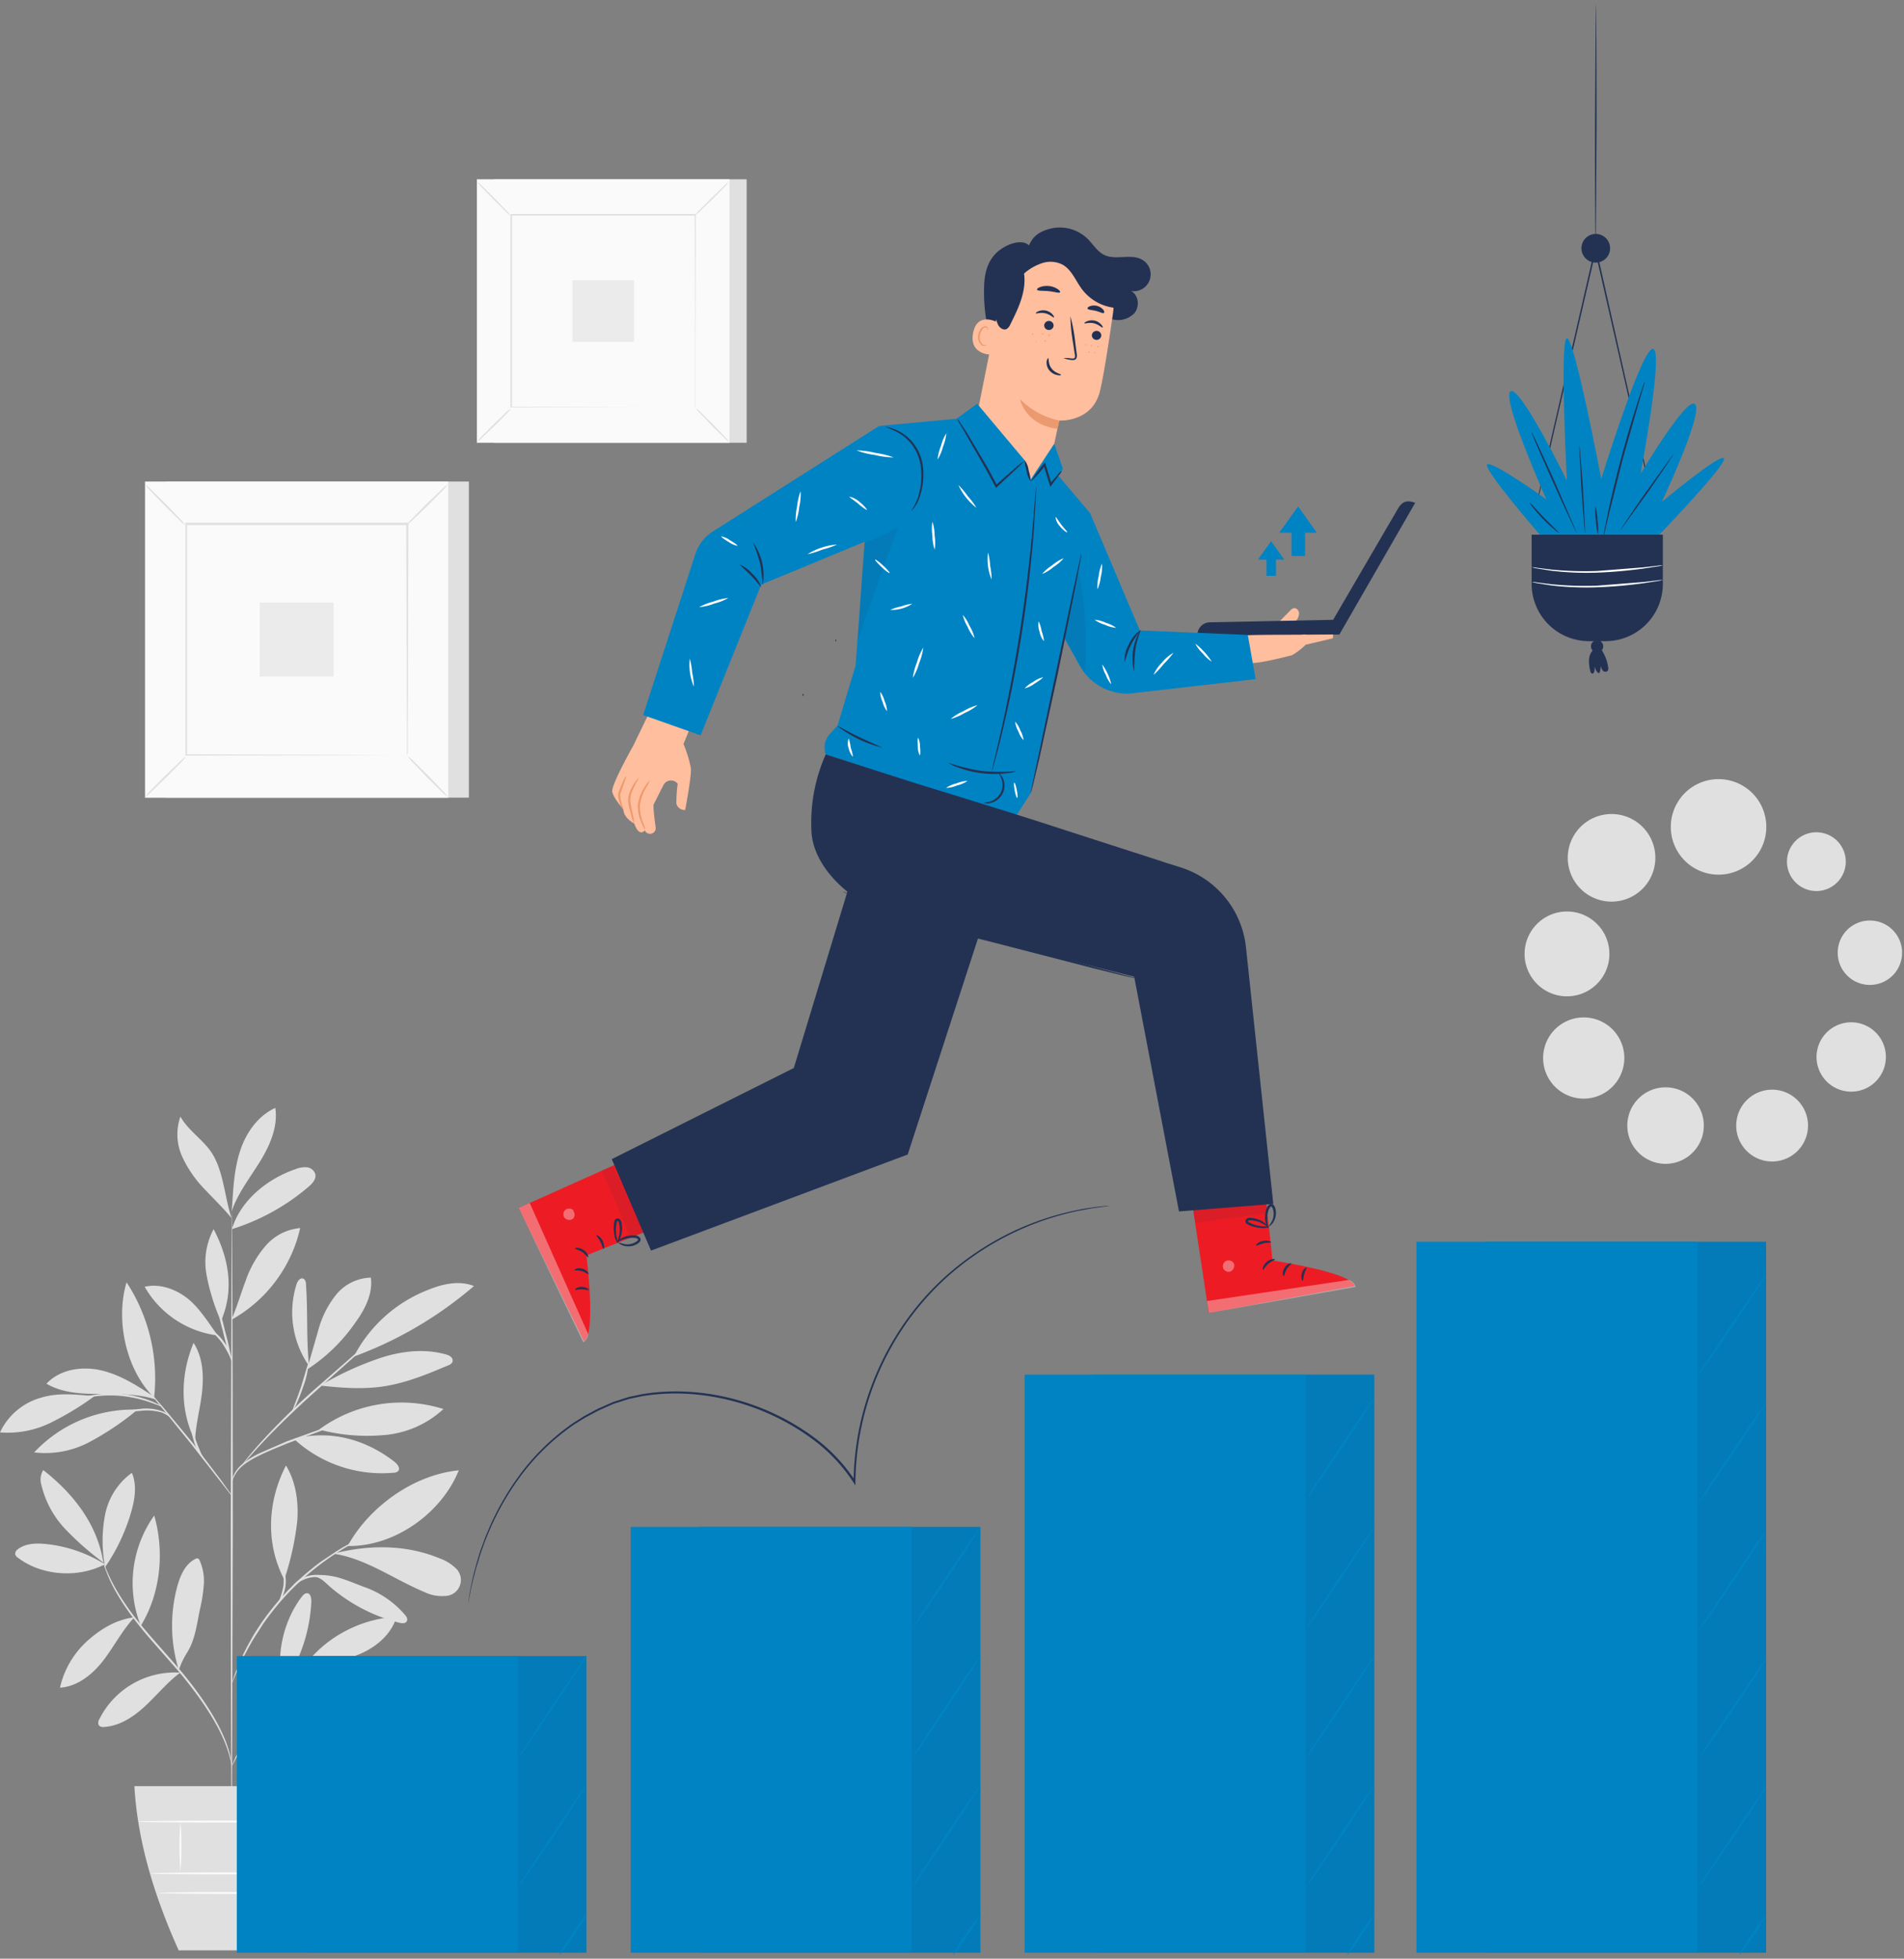 <svg xmlns="http://www.w3.org/2000/svg" width="349" height="359" fill="none" xmlns:v="https://vecta.io/nano"><rect width="100%" height="100%" fill="#808080" stroke="none"/><style><![CDATA[.B{fill:#233253}.C{fill:#0083c3}.D{fill:#e0e0e0}.E{opacity:.09}.F{fill:#ffbe9d}.G{fill:#fafafa}.H{fill:#eb996e}]]></style><g class="D"><path d="M19.222 286.697c-3.272-2.044-6.969-3.312-10.807-3.705-1.766-.182-3.698-.136-5.109.935-.164.095-.299.232-.392.396a1.05 1.05 0 0 0-.136.54c.081.267.258.493.498.634 4.4 3.359 11.049 3.774 15.947 1.215m-.281-.324c-2.502-1.839-4.838-3.895-6.981-6.143-2.147-2.263-3.657-5.055-4.377-8.09-.141-.45-.182-.925-.122-1.393a3.28 3.28 0 0 1 .469-1.317c5.562 4.347 9.932 9.97 11.011 16.943z"/><path d="M19.161 286.653a25.42 25.42 0 0 1 .128-9.162c.627-3.038 2.369-5.73 4.883-7.547.959 2.264.551 4.837-.128 7.185a34.94 34.94 0 0 1-4.838 10.188m5.412 9.109c-3.313.4-6.196 2.143-8.671 4.385a16.38 16.38 0 0 0-4.951 8.512c3.245-.203 6.038-2.49 8-5.064s3.381-5.38 5.577-7.78m1.23 1.509a21.35 21.35 0 0 1-1.332-10.423c.431-3.531 1.737-6.898 3.8-9.795 1.917 6.731 1.162 14.278-2.468 20.218zm7.207 8.58a15.47 15.47 0 0 0-8.671 2.03c-2.629 1.512-4.755 3.764-6.114 6.475-.117.168-.188.364-.205.568a1.16 1.16 0 0 0 .107.594c.128.125.284.216.455.265a1.09 1.09 0 0 0 .526.022c2.913-.188 5.494-1.939 7.622-3.939s3.985-4.294 6.339-6.038m-.292-.445a27.53 27.53 0 0 1-.272-15.373c.543-1.977 1.449-4.068 3.283-4.989a.62.62 0 0 1 .239-.098.61.61 0 0 1 .259.008c.15.077.264.21.317.37a9.25 9.25 0 0 1 .755 4.407 28.09 28.09 0 0 1-.694 4.468c-.574 2.724-.883 5.66-2.377 8.015-.354.565-.671 1.152-.951 1.758-.287.596-.287.808-.551 1.283m19.07 2.997c-1.411-5.381.083-11.894 3.472-16.301.249-.325.581-.672.989-.634.626.052.755.89.755 1.509a29.44 29.44 0 0 1-5.215 15.418m1.727 1.178c3.336.788 6.803.842 10.162.16s6.53-2.087 9.293-4.115a15.75 15.75 0 0 0-10.566-1.29c-3.517.8-6.732 2.377-8.92 5.245m1.473-3.579c3.66-5.962 10.671-9.856 17.66-10.211-.808 2.845-3.147 5.049-5.781 6.385s-5.577 1.917-8.475 2.483c-1.124.219-2.672.46-3.404 1.343z"/><path d="M52.217 289.172a51.5 51.5 0 0 0 2.264-10.346c.272-3.525-.226-7.2-2.06-10.226-3.411 6.611-3.773 14.339-.302 20.927m11.6-6.173c4-7.26 12.151-13.064 20.377-13.871-3.185 7.924-11.864 14.045-20.377 13.871zm-2.514 1.426c5.962.906 11.034 4.71 16.603 7.019a7.34 7.34 0 0 0 3.773.717c.6-.008 1.184-.199 1.672-.548a2.93 2.93 0 0 0 1.058-1.406 2.94 2.94 0 0 0-.889-3.238 8.1 8.1 0 0 0-2.732-1.661c-6.038-2.52-12.565-2.581-18.958-1.056m-3.976 4.354c1.351.385 1.811 1.08 2.883 1.993a31.01 31.01 0 0 0 12.566 6.467c.483.121 1.109.166 1.351-.264s-.053-.845-.325-1.177a17.36 17.36 0 0 0-7.607-5.162c-2.906-1.087-5.419-2.385-8.89-2.106m-3.864-24.994a23.82 23.82 0 0 0 8.475 5.038c3.145 1.069 6.48 1.469 9.789 1.173.306.008.604-.097.838-.295.46-.498-.098-1.275-.634-1.69-5.366-4.189-11.871-5.924-18.467-4.226zm4.61-1.692a25.47 25.47 0 0 1 22.799-3.773c-2.986 2.762-6.813 4.442-10.867 4.769a34.4 34.4 0 0 1-11.932-1.011m-1.833-11.584c-.528-5.358-.189-9.592-.559-14.98 0-.43-.121-.943-.521-1.102-.566-.219-1.034.475-1.215 1.049a17.14 17.14 0 0 0 2.264 14.913"/><path d="M56.262 251.023a31.61 31.61 0 0 0 8.883-8.634c1.751-2.399 3.23-5.282 2.83-8.218a8.49 8.49 0 0 0-6.407 3.177c-1.53 1.942-2.64 4.18-3.26 6.574l-2.045 7.101zm8.724-2.43a71.48 71.48 0 0 0 21.886-12.882c-2.611-1.057-5.6-.423-8.211.626a25.89 25.89 0 0 0-13.758 12.204m-6.188 5.411c4.037.445 8.136.755 12.135.06s7.653-2.219 11.32-3.773a1.3 1.3 0 0 0 .755-.581.9.9 0 0 0 .014-.529.89.89 0 0 0-.286-.445 2.43 2.43 0 0 0-.966-.453c-4-1.117-8.302-.588-12.249.755a57.12 57.12 0 0 0-10.747 4.981m-23.017 9.932c-2.747-5.555-2.573-12.038-.196-17.766 1.675 2.551 1.879 5.796 1.577 8.83s-1.23 6.166-1.291 9.215m-11.086-5.827c-3.446-.043-6.864.633-10.034 1.984a24.81 24.81 0 0 0-8.38 5.864 17.22 17.22 0 0 0 10.083-1.871c3.069-1.629 5.964-3.566 8.641-5.781m-7.698-2.664c-3.366-.272-6.603-.694-9.811.302a11.8 11.8 0 0 0-4.43 2.36C1.759 259.64.719 261 0 262.532a17.76 17.76 0 0 0 9.215-1.736 53.22 53.22 0 0 0 8.113-4.913m10.905.113c-3.019-1.985-6.128-4-9.652-4.822s-7.6-.219-10.06 2.437c2.853 1.676 6.309 1.872 9.615 1.872s7.358-.045 10.475 1.056"/><path d="M28.248 256.154c-5.17-5.079-7.124-14.203-5.049-21.131 4.084 6.245 5.868 13.715 5.049 21.131zm14.218-14.384c.981-2.264 1.668-4.649 2.536-6.958a19.77 19.77 0 0 1 3.622-6.407 9.49 9.49 0 0 1 6.4-3.321 25.75 25.75 0 0 1-4.449 9.671 25.73 25.73 0 0 1-7.981 7.045m-2.701 2.967c-1.607-2.264-3.472-5.238-5.66-6.898s-5.041-2.656-7.713-2.022a17.97 17.97 0 0 0 5.633 6.039 17.98 17.98 0 0 0 7.74 2.881z"/><path d="M40.414 241.952a38.07 38.07 0 0 1-2.551-8.264 12.83 12.83 0 0 1 1.291-8.399c2.838 5.365 3.773 11.124 1.404 16.724m1.939-16.725c1.607-5.283 6.475-9.23 11.735-11.026a4.4 4.4 0 0 1 2.06-.31c.347.042.674.183.942.407a1.8 1.8 0 0 1 .568.854c.189.905-.558 1.72-1.26 2.316a39.95 39.95 0 0 1-14.052 7.759m.067-4.347c.204-3.427.415-6.906 1.509-10.159s3.26-6.294 6.392-7.72c.528 3.464-.996 6.913-2.838 9.894s-4.068 5.788-5.177 9.117m.024 1.23c-1.328-3.879-1.464-8.8-3.774-12.181-1.623-2.355-4.226-3.97-5.622-6.468a9.86 9.86 0 0 0 .325 7.343 21.4 21.4 0 0 0 4.294 6.151c1.721 1.834 3.192 3.215 4.785 5.155"/><path d="M42.496 337.458c-.106 0-.196-25.863-.204-57.749l.174-57.756c.098 0 .196 25.855.204 57.756l-.174 57.749z"/><path d="M65.092 259.997a5.89 5.89 0 0 1-.943.355l-2.672.905-8.724 3.261c-3.366 1.381-6.498 2.626-8.287 4.135-.711.598-1.279 1.349-1.66 2.197-.257.611-.302.981-.34.973-.013-.09-.013-.182 0-.272a4.47 4.47 0 0 1 .189-.754 5.88 5.88 0 0 1 1.623-2.34 14.66 14.66 0 0 1 3.585-2.226l4.709-2.06 8.777-3.163 2.717-.792a6 6 0 0 1 1.026-.219z"/><path d="M72.503 241.801a1.64 1.64 0 0 1-.272.295l-.83.754-3.102 2.815-10.309 9.2c-4.023 3.585-7.502 7.011-9.917 9.585-1.207 1.29-2.151 2.354-2.8 3.101l-.755.853c-.204.226-.264.294-.279.287a1.82 1.82 0 0 1 .226-.332c.151-.212.385-.521.694-.906.611-.755 1.509-1.864 2.724-3.185 3.113-3.398 6.403-6.63 9.856-9.682l10.385-9.094 3.177-2.725.875-.754c.1-.083.209-.154.325-.212z"/><path d="M53.644 258.51c-.106-.045.755-1.985 1.577-4.445l1.351-4.528c-.089 1.584-.425 3.145-.996 4.626-.355 1.078-.768 2.136-1.238 3.17a4.81 4.81 0 0 1-.694 1.177zm-11.125 15.652a4.5 4.5 0 0 1-.619-.717l-1.592-2.038-5.245-6.717-5.351-6.603-1.623-2.008a5.41 5.41 0 0 1-.559-.754 4.9 4.9 0 0 1 .672.671l1.713 1.94 5.441 6.566 5.162 6.792 1.509 2.106c.189.236.354.491.491.762z"/><path d="M37.561 267.8c-1.005-1.104-1.723-2.439-2.09-3.886a11.26 11.26 0 0 1-.468-3.917h.166c-.075.302-.128.453-.158.453v-.483h.166a17.81 17.81 0 0 0 .664 3.811 29.18 29.18 0 0 0 1.721 4.022zm-6.392-8.044a7.12 7.12 0 0 0-1.449-.846 9.82 9.82 0 0 0-4.022-.317 24.6 24.6 0 0 0-4.053.657 13.44 13.44 0 0 1-1.668.4 5.75 5.75 0 0 1 1.592-.657 18.36 18.36 0 0 1 4.098-.754c1.399-.188 2.823-.035 4.151.445.559.193 1.036.571 1.351 1.072zm-1.518-1.948c0 .053-.845-.339-2.219-.815a23.27 23.27 0 0 0-5.547-1.17 23.02 23.02 0 0 0-5.653.287l-2.317.468c.181-.116.38-.203.589-.257a14.52 14.52 0 0 1 1.675-.467 19.74 19.74 0 0 1 11.32.867 13.28 13.28 0 0 1 1.585.717c.207.094.398.218.566.37zm12.816-8.249a46.5 46.5 0 0 1-1.615-5.623 47.31 47.31 0 0 1-1.26-5.72c.665 1.836 1.207 3.714 1.623 5.622a44.75 44.75 0 0 1 1.253 5.721z"/><path d="M42.572 249.559c-.526-1.163-1.133-2.288-1.819-3.366a15.02 15.02 0 0 0-2.641-2.732 2.56 2.56 0 0 1 1.019.529 8.23 8.23 0 0 1 1.955 2.022 7.51 7.51 0 0 1 1.487 3.547zm-.075 74.111l-.408-1.72a24.58 24.58 0 0 0-1.728-4.476c-1.789-3.652-5.041-8.301-9.17-12.913-2.045-2.339-4.03-4.528-5.72-6.656a47.96 47.96 0 0 1-4.09-5.902 28.21 28.21 0 0 1-2.06-4.377c-.189-.536-.332-.958-.408-1.253a2.25 2.25 0 0 1-.106-.445l.649 1.645a31.02 31.02 0 0 0 2.158 4.295 49.05 49.05 0 0 0 4.128 5.818c1.691 2.091 3.683 4.287 5.728 6.626 4.143 4.649 7.388 9.336 9.124 13.049a22.56 22.56 0 0 1 1.638 4.528c.113.559.196.996.226 1.298.034.159.046.321.038.483z"/><path d="M62.919 300.606c-.345.223-.703.424-1.072.604-.968.545-1.896 1.158-2.777 1.834a31.56 31.56 0 0 0-3.645 3.343c-1.283 1.351-2.596 2.921-3.947 4.596-2.687 3.381-5.2 6.362-6.709 8.747-.755 1.185-1.321 2.181-1.683 2.883-.175.368-.371.726-.589 1.071 0 0 0-.105.098-.302s.189-.482.362-.837c.46-1.024.984-2.017 1.57-2.974 1.457-2.437 3.955-5.464 6.641-8.837 1.343-1.683 2.679-3.253 3.985-4.604 1.162-1.204 2.424-2.307 3.773-3.298a19.04 19.04 0 0 1 2.868-1.751c.355-.181.642-.286.838-.369.09-.05.186-.085.287-.106z"/><path d="M63.319 308.092c-.746.162-1.503.271-2.264.325a29.98 29.98 0 0 0-5.366 1.057c-1.729.566-3.352 1.418-4.8 2.52-1.109.861-1.63 1.562-1.683 1.51s.09-.204.332-.521a8.85 8.85 0 0 1 1.177-1.208 14.58 14.58 0 0 1 4.86-2.671 24.3 24.3 0 0 1 5.449-.966 12.13 12.13 0 0 1 2.294-.046z"/><path d="M49.863 312.696c-.113-.068.906-1.623 1.691-3.721s.921-3.962 1.049-3.947c.076.402.076.814 0 1.215a12.64 12.64 0 0 1-.657 2.861 13.65 13.65 0 0 1-1.381 2.626c-.178.359-.416.685-.702.966zm19.667-32.179a1.55 1.55 0 0 1-.362.196l-1.064.483-1.668.755-2.158 1.139-1.238.702-1.298.823c-.913.55-1.826 1.23-2.792 1.924a51.95 51.95 0 0 0-5.834 5.124 52.92 52.92 0 0 0-4.928 6.038l-1.826 2.86-.755 1.328-.664 1.253c-.438.793-.755 1.555-1.057 2.204l-.755 1.69-.445 1.08a1.55 1.55 0 0 1-.181.369 1.34 1.34 0 0 1 .106-.392l.385-1.109.672-1.721 1.019-2.264.642-1.276.755-1.351c.513-.943 1.155-1.886 1.811-2.898a50.06 50.06 0 0 1 4.943-6.037 50.99 50.99 0 0 1 5.894-5.147l2.838-1.909 1.321-.808 1.253-.687c.755-.452 1.509-.754 2.196-1.094l1.698-.755 1.094-.415a1.84 1.84 0 0 1 .4-.105z"/><path d="M53.365 291.347a2.66 2.66 0 0 1 .891-1.321 5.63 5.63 0 0 1 3.585-1.374 9.72 9.72 0 0 1 3.773.755 5.49 5.49 0 0 1 1.426.694 8.43 8.43 0 0 1-1.509-.445 11.44 11.44 0 0 0-3.668-.611c-1.238.029-2.434.449-3.419 1.2-.385.342-.745.71-1.079 1.102zm-2.416 2.49a12.83 12.83 0 0 0 1.019-3.298 13.35 13.35 0 0 0-.226-3.449c.214.282.359.611.423.959.214.827.273 1.687.174 2.536-.094.848-.35 1.671-.755 2.422-.317.551-.596.86-.634.83zm-26.315 33.538c.558 9.887 3.54 19.932 8.12 30.098H52.67c4.37-10.06 7.139-20.098 7.63-30.098H24.634z"/></g><g class="G"><path d="M57.077 343.366c0 .106-6.558.189-14.649.189s-14.648-.083-14.648-.189 6.558-.188 14.648-.188l14.649.188zm-.476 3.586c0 .098-6.151.181-13.735.181s-13.728-.083-13.728-.181 6.143-.189 13.728-.189l13.735.189zm-23.53-13.087a55.88 55.88 0 0 1 0 9.177 58.21 58.21 0 0 1 0-9.177z"/><path d="M43.772 333.865c.252 3.162.252 6.339 0 9.501a62.39 62.39 0 0 1 0-9.501zm9.992-.083a62.42 62.42 0 0 1 0 9.698 62.3 62.3 0 0 1 0-9.698z"/><path d="M59.674 333.865c0 .106-7.698.189-17.184.189s-17.177-.083-17.177-.189 7.69-.188 17.177-.188l17.184.188z"/></g><path d="M85.944 88.258H30.361v57.938h55.583V88.258z" class="D"/><path d="M82.178 88.258H26.595v57.938h55.583V88.258z" class="G"/><path d="M82.193 146.218H26.58V88.281h55.613v57.937zm-55.583-.037h55.553v-57.9H26.61v57.9z" class="D"/><path d="M74.707 96.048h-40.64v42.361h40.64V96.048z" class="G"/><g class="D"><path d="M34.066 138.695a6.96 6.96 0 0 1-1.004 1.163l-2.581 2.618-2.657 2.544c-.351.368-.744.694-1.17.973a6.4 6.4 0 0 1 .996-1.155l2.589-2.626 2.657-2.543c.346-.374.739-.701 1.17-.974zm40.649-.105a6.37 6.37 0 0 1 1.17 1.004l2.619 2.581 2.536 2.656a6.5 6.5 0 0 1 .981 1.17c-.427-.283-.817-.618-1.162-.996l-2.626-2.589-2.543-2.656c-.368-.352-.695-.744-.974-1.17zm-.122-42.43a6.79 6.79 0 0 1 1.004-1.17l2.581-2.619 2.657-2.536a6.11 6.11 0 0 1 1.177-.981 6.24 6.24 0 0 1-.996 1.162l-2.589 2.626-2.664 2.543c-.349.37-.742.697-1.17.974zm-40.632.107a6.95 6.95 0 0 1-1.162-1.004l-2.619-2.589-2.543-2.649a6.21 6.21 0 0 1-.974-1.177 6.38 6.38 0 0 1 1.155.996l2.626 2.589 2.543 2.664c.373.347.7.74.974 1.17z"/><path d="M74.593 138.408v-.204-.588-2.264l-.045-8.634-.075-30.648.151.159H34.104l.181-.181v42.361l-.159-.151 29.342.076 8.249.045h2.181.755-.174-.551-2.151l-8.204.038-29.433.083h-.151v-.159-42.36-.181h.189 40.519.159v.159l-.076 30.746-.045 8.596v2.264.573c-.026.101-.075.194-.143.272z"/></g><path d="M61.167 110.447H47.606v13.562h13.562v-13.562z" fill="#ebebeb"/><path d="M136.863 32.865H90.548V81.15h46.315V32.865z" class="D"/><path d="M133.731 32.865H87.416V81.15h46.315V32.865z" class="G"/><path d="M133.746 81.165H87.4v-48.3h46.346v48.3zm-46.323 0h46.292V32.88H87.423v48.285z" class="D"/><path d="M127.505 39.356H93.643V74.66h33.863V39.356z" class="G"/><g class="D"><path d="M93.642 74.893c-.246.352-.526.678-.838.974l-2.151 2.181-2.219 2.113a4.97 4.97 0 0 1-.974.815c.237-.365.518-.7.838-.996l2.158-2.189 2.211-2.121a5.28 5.28 0 0 1 .974-.777zm33.9-.09a5.84 5.84 0 0 1 .974.838l2.181 2.151 2.113 2.211a5.14 5.14 0 0 1 .815.981 5.31 5.31 0 0 1-.966-.83l-2.188-2.158-2.121-2.219a5.1 5.1 0 0 1-.808-.974zm-.128-35.35a4.93 4.93 0 0 1 .83-.974l2.158-2.181 2.212-2.121a5.62 5.62 0 0 1 .966-.815 5.01 5.01 0 0 1-.831.966l-2.158 2.189-2.211 2.121a6.08 6.08 0 0 1-.966.815zm-33.832.083a5.28 5.28 0 0 1-.966-.838l-2.189-2.151-2.113-2.211a5.15 5.15 0 0 1-.815-.981 5.7 5.7 0 0 1 .966.83l2.189 2.158 2.121 2.219a5.39 5.39 0 0 1 .808.974z"/><path d="M127.415 74.698a.63.63 0 0 1 0-.174v-.491-1.909-7.192l-.068-25.539.136.128H93.711l.143-.151v35.304l-.128-.128 24.452.06h6.867 1.819-1.789-6.837l-24.535.068h-.136v.023-35.304-.166h.151 33.772.053v.128l-.068 25.659v7.162 1.887.476c0 .121-.06.158-.06.158z"/></g><path d="M116.223 51.356h-11.298v11.298h11.298V51.356z" fill="#ebebeb"/><path d="M324.826 212.881c3.634 0 6.581-2.947 6.581-6.581s-2.947-6.581-6.581-6.581a6.58 6.58 0 0 0-6.581 6.581c0 3.634 2.946 6.581 6.581 6.581zm-19.531.431c3.872 0 7.011-3.139 7.011-7.011s-3.139-7.011-7.011-7.011-7.011 3.139-7.011 7.011 3.139 7.011 7.011 7.011zm-7.757-17.692c.94-4-1.54-8.006-5.541-8.946s-8.006 1.54-8.947 5.54 1.54 8.006 5.541 8.947 8.006-1.54 8.947-5.541zm-10.31-13.01c4.293 0 7.773-3.48 7.773-7.773s-3.48-7.774-7.773-7.774-7.774 3.481-7.774 7.774 3.481 7.773 7.774 7.773zm16.116-24.261a8.03 8.03 0 0 0-6.825-9.074 8.03 8.03 0 0 0-9.074 6.825 8.03 8.03 0 0 0 6.825 9.074 8.03 8.03 0 0 0 9.074-6.825zm20.417-6.802a8.75 8.75 0 0 1-1.471 4.866c-.961 1.441-2.328 2.564-3.928 3.228a8.76 8.76 0 0 1-5.058.501c-1.699-.337-3.26-1.17-4.485-2.394a8.76 8.76 0 0 1 1.324-13.472c1.439-.962 3.132-1.476 4.864-1.476a8.76 8.76 0 0 1 6.188 2.562c1.641 1.64 2.564 3.865 2.566 6.185zm21.748 43.634c.803-3.416-1.315-6.837-4.731-7.64s-6.837 1.315-7.64 4.732 1.315 6.837 4.731 7.64 6.837-1.315 7.64-4.732zm-2.76-14.661c3.26 0 5.902-2.643 5.902-5.902s-2.642-5.902-5.902-5.902-5.901 2.643-5.901 5.902 2.642 5.902 5.901 5.902zm-4.421-22.595a5.39 5.39 0 0 1-3.327 4.978c-.985.408-2.068.514-3.113.307s-2.006-.722-2.759-1.475a5.39 5.39 0 0 1-1.475-2.759c-.208-1.045-.101-2.129.307-3.113a5.39 5.39 0 0 1 10.367 2.062z" class="D"/><g class="B"><path d="M280.745 96.349a2.36 2.36 0 0 1 .045-.264l.166-.755.649-2.958 2.461-10.86 8.241-35.908.143-.634.144.634.181.755 8.218 36.489 2.453 11.064.657 3.019.158.755a2.27 2.27 0 0 1 .046.272s0-.091-.076-.264l-.189-.755-.709-3.019-2.543-11.041-8.302-36.467-.181-.8h.287l-8.302 35.893-2.551 10.845-.709 2.943-.189.755c-.045.181-.098.302-.098.302zm0 10.664v-9.011h24.052v9.011c.001 1.378-.27 2.743-.796 4.017a10.48 10.48 0 0 1-2.274 3.406 10.49 10.49 0 0 1-3.404 2.275c-1.273.528-2.638.8-4.016.8h-3.064a10.5 10.5 0 0 1-10.498-10.498z"/><path d="M280.745 98.002a2.15 2.15 0 0 1 .272.377l.754 1.117 2.649 4.136 8.649 13.705.061.09h-.31l8.392-13.78 2.566-4.151.71-1.124c.076-.134.164-.26.264-.377-.055.143-.126.28-.212.408l-.664 1.147-2.49 4.203-8.302 13.826-.12.204-.129-.204-.06-.098-8.581-13.75-2.566-4.181-.687-1.147a3.29 3.29 0 0 1-.196-.4zm14.384-52.497a2.63 2.63 0 0 1-1.621 2.426 2.62 2.62 0 0 1-1.517.149c-.509-.102-.978-.352-1.345-.719a2.63 2.63 0 0 1-.719-1.345c-.102-.51-.049-1.038.15-1.517a2.62 2.62 0 0 1 .967-1.179c.432-.289.94-.443 1.459-.443.697 0 1.365.277 1.857.769a2.63 2.63 0 0 1 .769 1.857z"/><path d="M292.503.798c.083 0 .151 10.12.151 22.641l-.151 22.58c-.083 0-.143-10.113-.143-22.595l.143-22.626zm1.367 117.671a1.12 1.12 0 0 1-.695 1.039c-.205.085-.431.107-.649.064a1.13 1.13 0 0 1-.82-1.534 1.12 1.12 0 0 1 .414-.504c.185-.124.403-.19.625-.19.298 0 .584.119.795.33a1.12 1.12 0 0 1 .33.795z"/><path d="M292.247 118.906l.181-.09a2.51 2.51 0 0 0-.783.802 2.52 2.52 0 0 0-.357 1.062c-.065.76.001 1.526.196 2.264.046.234.174.521.408.506s.317-.265.355-.476a4.78 4.78 0 0 0 .037-1.351 2.36 2.36 0 0 0 .521 1.593c.068.083.174.173.279.143s.144-.143.174-.249c.101-.377.156-.765.166-1.155a1.79 1.79 0 0 0 .362.944.63.63 0 0 0 .196.155c.076.038.158.06.242.065a.63.63 0 0 0 .247-.036c.08-.029.152-.074.213-.131a.88.88 0 0 0 .091-.657 7.76 7.76 0 0 0-1.57-3.691"/></g><path d="M282.254 98.001s-10.807-12.46-9.607-12.913 10.807 6.453 10.807 6.453-8.256-18.46-6.603-19.811 10.354 16.362 10.354 16.362-1.351-25.818 0-26.112 6.302 25.81 6.302 25.81 7.358-23.863 9.456-23.863-2.264 22.965-2.264 22.965 8.702-14.709 10.053-12.754-6.151 17.856-6.151 17.856 10.958-9.154 11.403-7.954-11.864 13.962-11.864 13.962h-21.886z" class="C"/><path d="M280.745 79.225c.076 0 1.993 4.075 4.279 9.177l4.015 9.298c-.075.038-1.992-4.075-4.286-9.177s-4.106-9.253-4.008-9.298zm8.71 2.309c.083 0 .4 3.615.709 8.09l.415 8.105c-.083 0-.4-3.615-.709-8.09l-.415-8.105zm12.037-11.562s0 .106-.061.294l-.241.823-.898 3.019-2.83 9.962-2.514 10.052-.717 3.056-.196.83a1.69 1.69 0 0 1-.09.287v-.302c0-.196.09-.506.143-.838l.627-3.079c.55-2.596 1.388-6.173 2.43-10.083s2.098-7.426 2.913-9.947l.996-3.019.287-.808c.044-.087.094-.17.151-.249zm5.207 13.306c.068.045-2.038 3.192-4.71 7.026l-4.95 6.853c-.061-.045 2.037-3.192 4.709-7.026l4.951-6.853zm-20.822 14.459a4.28 4.28 0 0 1-.943-.679 26.91 26.91 0 0 1-2.06-1.894 25.63 25.63 0 0 1-1.842-2.106 4.1 4.1 0 0 1-.657-.966c.068-.053 1.193 1.306 2.71 2.86l2.792 2.785zm6.566-4.927c.223.838.35 1.699.377 2.566a11.06 11.06 0 0 1 .091 2.596c-.223-.838-.353-1.699-.385-2.566a11.33 11.33 0 0 1-.083-2.596z" class="B"/><path d="M304.767 103.617a4.83 4.83 0 0 1-.929.188l-2.55.393a84.43 84.43 0 0 1-8.506.755c-2.847.102-5.699-.019-8.528-.363l-2.551-.407c-.314-.05-.624-.124-.928-.219a5 5 0 0 1 .944.106l2.558.317a63.78 63.78 0 0 0 8.498.264l8.482-.664 2.566-.302c.312-.05.628-.073.944-.068zm0 2.686c-.305.084-.615.147-.929.189l-2.55.392c-2.821.398-5.66.65-8.506.755a53.65 53.65 0 0 1-8.528-.355l-2.551-.407c-.315-.05-.625-.126-.928-.226a7.47 7.47 0 0 1 .944.105l2.558.317c2.823.284 5.662.375 8.498.272l8.482-.672 2.566-.294a5.43 5.43 0 0 1 .944-.076z" fill="#fff"/><path d="M127.897 130.047l-2.618 6.309a22.58 22.58 0 0 1 1.366 4.46c.128 1.457-1.057 7.653-1.057 7.653-.364.02-.723-.088-1.016-.304s-.503-.527-.592-.881c-.007-1.214.074-2.427.242-3.63-.161-.209-.373-.374-.616-.478s-.508-.146-.771-.119a1.55 1.55 0 0 0-1.239.861l-1.766 3.494c-.151.204.105 2.506.347 4.197.038.227 0 .461-.109.665a1.04 1.04 0 0 1-1.165.52c-.224-.055-.424-.182-.568-.363-.063-.074-.103-.166-.113-.264 0 0-.988 1.449-1.962-1.215 0 0-1.962-.996-2.007-2.626 0 0-1.789-2.008-2.031-3.208s3.857-8.452 3.857-8.452l5.041-10.415 6.777 3.796z" class="F"/><path d="M119.12 143.02c-.356.329-.656.714-.89 1.139-.68.97-1.123 2.087-1.291 3.26a6.95 6.95 0 0 0 .687 3.442 4.56 4.56 0 0 0 .687 1.268c-.105-.469-.254-.926-.446-1.366-.423-1.049-.614-2.177-.558-3.306a8.75 8.75 0 0 1 1.147-3.162c.266-.401.488-.828.664-1.275zm-2-.446c-.038 0-.43.309-.868 1.003-.256.406-.483.83-.679 1.268a4.53 4.53 0 0 0-.438 1.744c.03.59.126 1.175.287 1.743l.362 1.374a4.66 4.66 0 0 0 .438 1.215 5.01 5.01 0 0 0-.173-1.306l-.28-1.389a8.95 8.95 0 0 1-.256-1.675c.033-.554.163-1.098.385-1.608l.588-1.267.634-1.102zm-2.347-.317c-.135-.068-.754 1.268-1.373 2.929-.089.241-.112.501-.068.754 0 .219.06.423.098.619a6.07 6.07 0 0 0 .31 1.004c.226.551.475.845.513.815a5 5 0 0 0-.264-.906 8.63 8.63 0 0 1-.219-.981c0-.181-.061-.377-.076-.581-.026-.188-.008-.379.053-.558l.755-2.151a4.08 4.08 0 0 0 .271-.944z" class="H"/><path d="M233.833 114.613l2.634-2.687c.176-.223.419-.384.694-.46.498-.083.928.423.951.921a2.37 2.37 0 0 1-.521 1.381c-.31.391-.534.844-.656 1.328" class="F"/><path d="M259.409 92.153l-13.909 24.15-26.014.189a2.32 2.32 0 0 1 2.113-2.43l22.762-.461 11.826-20.278c.83-1.426 1.675-1.728 3.222-1.155v-.015z" class="B"/><path d="M236.074 116.349c.129 0-8.218 0-7.75.128l.121.272 1.086 4.77c1.879 0 7.291-1.427 7.291-1.427a12.64 12.64 0 0 0 2.618-2.037v-1.721l-3.366.015z" class="F"/><path d="M228.716 116.371l-19.787-.822-9.147-21.57-9.721 13.924 7.826 14.074a10.04 10.04 0 0 0 3.874 3.878c1.626.908 3.473 1.345 5.334 1.262l23.063-2.641-1.442-8.106z" class="C"/><path d="M231.75 217.107l1.51 13.924s14.52 2.151 15.033 4.671l-26.731 4.929-3.268-21.6 13.456-1.924z" fill="#ed1c24"/><path opacity=".36" d="M224.791 231.084c-.246.116-.442.318-.549.568a1.11 1.11 0 0 0-.032.79c.108.253.307.454.559.564a1.07 1.07 0 0 0 .792.025 1.18 1.18 0 0 0 .604-1.449 1.11 1.11 0 0 0-1.472-.453m-3.108 9.502l-.332-2.173 25.976-3.864a1.89 1.89 0 0 1 .791.478c.22.223.382.497.469.797l-26.904 4.762z" fill="#fff"/><g class="B"><path d="M233.698 230.835c0 .129-.634.287-1.223.8s-.845 1.117-.973 1.087-.046-.823.671-1.434 1.532-.581 1.525-.453zm2.988.755c.045.121-.491.431-.853 1.049s-.407 1.223-.543 1.238-.317-.717.151-1.509 1.222-.906 1.245-.778zm2.098 3.139c-.121.045-.4-.581-.166-1.351s.807-1.147.875-1.041-.249.536-.43 1.17-.151 1.184-.279 1.222zm-5.789-7.033c-.037.128-.664 0-1.403.196s-1.276.475-1.366.377.407-.656 1.275-.83 1.54.143 1.494.257z"/><path d="M232.052 219.869l.272 2.476-13.23 1.811-.407-2.604 13.365-1.683z" class="E"/><path d="M232.634 224.88c-.423.183-.887.249-1.343.189a6.42 6.42 0 0 1-1.51-.226c-.284-.079-.562-.18-.83-.302a1.65 1.65 0 0 1-.453-.257.57.57 0 0 1-.201-.315c-.03-.124-.018-.255.035-.372a.76.76 0 0 1 .224-.254c.093-.066.199-.111.312-.13.17-.027.343-.027.513 0 .299.03.594.086.883.166a4.83 4.83 0 0 1 1.359.634c.709.49.996.95.95.981s-.415-.317-1.116-.702a5.41 5.41 0 0 0-1.306-.498 5.23 5.23 0 0 0-.808-.129c-.294 0-.535 0-.588.136s0 .076.053.151c.1.08.212.144.332.189a6.62 6.62 0 0 0 .754.302c.447.146.907.25 1.374.309a8.13 8.13 0 0 1 1.366.128z"/><path d="M232.49 225.107c-.046 0-.37-.408-.544-1.253-.085-.5-.085-1.01 0-1.51a4.33 4.33 0 0 1 .219-.868 1.13 1.13 0 0 1 .755-.8.64.64 0 0 1 .353.057c.109.052.202.135.266.238a1.81 1.81 0 0 1 .211.468c.089.296.133.604.128.913 0 .513-.127 1.019-.369 1.472-.423.754-.951 1.011-.966.966a10.26 10.26 0 0 0 .671-1.11 3.07 3.07 0 0 0 .242-1.328c-.011-.257-.056-.511-.136-.755-.083-.279-.226-.498-.332-.453s-.325.265-.408.514a5.07 5.07 0 0 0-.226.754c-.086.455-.106.92-.06 1.381.052.815.264 1.283.196 1.314z"/></g><path d="M120.502 224.881l-13.011 5.2s1.849 14.543-.46 15.735l-11.94-24.429 19.932-8.936 5.479 12.43z" fill="#ed1c24"/><path opacity=".36" d="M105.174 221.916c-.181-.217-.438-.356-.718-.391a1.12 1.12 0 0 0-.792.202 1.07 1.07 0 0 0-.196 1.457 1.17 1.17 0 0 0 1.555.196c.189-.206.293-.475.293-.755s-.104-.549-.293-.755m-9.932-.483l2.007-.898 10.709 24.014a1.88 1.88 0 0 1-.898 1.51L95.09 221.387z" fill="#fff"/><g class="B"><path d="M107.8 230.428c-.128.053-.445-.536-1.102-.959s-1.305-.513-1.305-.649.754-.264 1.562.265.966 1.32.845 1.343zm.076 3.086c-.106.076-.551-.354-1.245-.543s-1.291-.06-1.336-.189.603-.498 1.464-.256 1.23.936 1.117.988zm-2.468 2.861c-.076-.098.453-.536 1.26-.521s1.313.468 1.238.566-.589-.098-1.245-.106-1.193.174-1.253.061zm5.222-7.464c-.136 0-.211-.626-.558-1.298s-.808-1.102-.755-1.208.755.212 1.14.997.294 1.532.173 1.509z"/><path d="M117.92 225.907l-2.317.929-5.291-12.264 2.053-.928 5.555 12.263z" class="E"/><path d="M113.203 227.817c-.286-.361-.474-.79-.543-1.246a6.44 6.44 0 0 1-.174-1.509 7.25 7.25 0 0 1 .06-.883 1.62 1.62 0 0 1 .129-.506c.049-.118.137-.217.249-.28s.242-.087.37-.067a.76.76 0 0 1 .304.149c.089.072.16.163.209.266a1.51 1.51 0 0 1 .143.491 5.31 5.31 0 0 1 .076.89c-.002.513-.083 1.022-.242 1.51-.106.452-.346.862-.687 1.177-.068-.038.189-.483.37-1.268.104-.455.15-.922.136-1.388a4.31 4.31 0 0 0-.098-.808c-.045-.294-.143-.521-.287-.536s-.075 0-.128.083a1.4 1.4 0 0 0-.091.378 6.3 6.3 0 0 0-.09.822c-.02.469.005.94.075 1.404a9.08 9.08 0 0 1 .219 1.321z"/><path d="M112.993 227.733c-.038 0 .286-.468 1.056-.86.453-.223.94-.368 1.442-.43.295-.035.594-.035.89 0a1.13 1.13 0 0 1 .558.128c.171.09.317.222.423.385a.64.64 0 0 1-.113.672c-.117.128-.252.24-.4.332a3.02 3.02 0 0 1-.838.369c-.492.137-1.011.15-1.509.038-.86-.204-1.23-.641-1.192-.672a12.15 12.15 0 0 0 1.245.348c.453.061.915.02 1.351-.121.251-.079.49-.193.709-.34.242-.158.415-.347.34-.437a.7.7 0 0 0-.269-.196c-.103-.044-.215-.065-.328-.061a4.27 4.27 0 0 0-.815 0c-.46.04-.912.144-1.343.309-.762.265-1.162.597-1.207.536zM209.434 47.65c-2.037-1.26-4.875.121-7.033-.928-1.313-.634-2.061-2.015-3.117-3.019a7.31 7.31 0 0 0-2.904-1.689 7.32 7.32 0 0 0-3.353-.213c-2.09.445-3.599 1.2-4.407 3.185-1.457-1.434-4.875 0-6.392 1.789s-1.857 4.038-1.857 6.407c-.05 4.093.698 8.156 2.204 11.962.136.34.385.755.755.672s.392-.302.49-.528a26.08 26.08 0 0 0 1.51-6.196 15.77 15.77 0 0 1 1.992-6.038c1.162-1.789 3.162-3.17 5.283-3.019 1.578.192 3.039.932 4.128 2.09 1.132 1.094 2.038 2.4 3.079 3.577.985 1.238 2.29 2.183 3.774 2.732a4.13 4.13 0 0 0 4.339-1.027c1.011-1.207.8-3.358-.611-4.068a3.09 3.09 0 0 0 2.053-.373c.621-.359 1.097-.921 1.349-1.591s.264-1.408.033-2.086a3.09 3.09 0 0 0-1.3-1.633l-.015-.008z"/></g><path d="M193.2 81.535l.944-4.46s6.098.415 7.494-5.456c.679-2.838 1.6-8.792 2.369-14.188.398-2.8-.272-5.647-1.878-7.975a11.26 11.26 0 0 0-6.785-4.591l-.566-.128c-6.211-1.026-10.566 3.675-11.404 9.909l-4.784 23.886c-.386 1.931.008 3.936 1.095 5.577s2.78 2.786 4.708 3.185l-.166 2.264c4.038.823 8.136-4 8.973-8.022z" class="F"/><path d="M194.167 77.076a14.02 14.02 0 0 1-7.185-3.917s.853 4.649 6.853 5.441l.332-1.524z" class="H"/><path d="M201.849 61.618a.87.87 0 0 1-1.003.664.83.83 0 0 1-.308-.112.82.82 0 0 1-.376-.52.84.84 0 0 1-.011-.327.87.87 0 0 1 1.004-.664.84.84 0 0 1 .308.112c.094.057.175.133.24.222a.82.82 0 0 1 .146.625zm.257-1.599c-.129.091-.665-.528-1.57-.755s-1.668.098-1.743 0 .113-.234.452-.377c.453-.183.951-.222 1.427-.113s.902.378 1.215.755c.234.234.279.453.219.491zm-8.996-.219c-.046.219-.176.412-.362.536a.85.85 0 0 1-.634.128.84.84 0 0 1-.308-.109.82.82 0 0 1-.242-.22.85.85 0 0 1-.139-.296c-.026-.107-.03-.218-.013-.326a.87.87 0 0 1 .379-.547c.096-.062.203-.104.316-.124a.87.87 0 0 1 .339.006.83.83 0 0 1 .664.951zm.09-1.614c-.128.083-.664-.528-1.569-.755s-1.668.098-1.744 0 .114-.234.453-.385a2.4 2.4 0 0 1 1.427-.106c.475.114.902.378 1.215.755a.72.72 0 0 1 .218.491zm1.737 7.455a6.1 6.1 0 0 1 1.509.068c.242 0 .468 0 .544-.113a1.23 1.23 0 0 0 0-.755l-.287-1.909a31.51 31.51 0 0 1-.498-4.951 30.37 30.37 0 0 1 .898 4.898l.249 1.917a1.37 1.37 0 0 1-.083.936.6.6 0 0 1-.453.249 1.66 1.66 0 0 1-.407 0 5.91 5.91 0 0 1-1.472-.34zm-2.8.001c.151 0-.076 1.004.611 1.894s1.751 1.011 1.728 1.155-.272.136-.717.045a2.49 2.49 0 0 1-1.456-.906 2.18 2.18 0 0 1-.453-1.577c.053-.392.219-.611.287-.611zm2.173-12.076c-.151.226-1.026-.098-2.113-.204s-2.015 0-2.105-.272c-.046-.121.158-.317.558-.475.528-.187 1.092-.252 1.649-.189a3.7 3.7 0 0 1 1.566.551c.355.242.506.483.445.589zm8.052 3.773c-.204.173-.755-.181-1.509-.362s-1.419-.174-1.51-.423c-.037-.121.106-.302.431-.43.424-.149.883-.169 1.319-.056a2.27 2.27 0 0 1 1.126.69c.196.257.234.483.143.581z" class="B"/><path d="M182.892 59.113c-.098-.06-3.774-2.106-4.529 1.947s3.449 4.007 3.48 3.887 1.049-5.834 1.049-5.834z" class="F"/><path d="M180.869 63.173s-.083 0-.212.068a.71.71 0 0 1-.528-.091 1.77 1.77 0 0 1-.486-.792c-.089-.303-.096-.623-.02-.929a2.3 2.3 0 0 1 .393-.973.83.83 0 0 1 .261-.302c.111-.078.239-.127.373-.143.086-.007.172.017.241.068s.118.126.136.211v.211c0 .015.098-.053.098-.226-.003-.106-.043-.207-.113-.287a.52.52 0 0 0-.167-.128c-.063-.031-.132-.049-.203-.053-.173.002-.343.048-.494.134s-.276.209-.366.357c-.238.317-.396.688-.461 1.079a1.9 1.9 0 0 0 .055 1.081c.123.347.346.651.64.873.103.051.217.077.332.077s.229-.026.332-.077c.166-.06.204-.151.189-.158z" class="H"/><g class="B"><path d="M205.547 56.472c-1.38.041-2.75-.247-3.998-.838s-2.337-1.471-3.179-2.565c-1.154-1.509-1.864-3.532-3.539-4.528-.576-.303-1.206-.488-1.854-.544a4.88 4.88 0 0 0-1.92.219 9.49 9.49 0 0 0-3.35 1.924c.46 3.245-1.057 6.415-2.536 9.351-.13.341-.369.631-.679.823-.559.257-1.208-.189-1.51-.717a5.11 5.11 0 0 1-.498-2.875 16.89 16.89 0 0 1 1.509-6.52 11.58 11.58 0 0 1 4.378-4.936c2.462-1.417 5.378-1.825 8.135-1.14 2.741.707 5.189 2.259 6.996 4.438a7.95 7.95 0 0 1 1.827 3.411"/><path d="M210.808 49.453c-.017.119-.055.234-.114.34a1.67 1.67 0 0 1-.754.702 2.59 2.59 0 0 1-1.615.166 4.79 4.79 0 0 1-.989-.287c-.362-.152-.677-.396-.913-.709a1.45 1.45 0 0 1-.249-1.253c.083-.227.23-.426.422-.573a1.28 1.28 0 0 1 .665-.257 1.59 1.59 0 0 1 .754.068 1.35 1.35 0 0 1 .619.468 1.88 1.88 0 0 1 .302.725 1.87 1.87 0 0 1-.023.785c-.064.276-.183.535-.349.765a2.12 2.12 0 0 1-.617.571 3.28 3.28 0 0 1-1.645.498 5.42 5.42 0 0 1-3.358-1.147 15.7 15.7 0 0 1-2.574-2.468 19.33 19.33 0 0 0-2.309-2.332c-.752-.624-1.642-1.058-2.596-1.268a5.87 5.87 0 0 0-2.551.075c-1.212.324-2.322.953-3.223 1.826a9.16 9.16 0 0 0-.702.755l-.234.264c0-.008.001 0 .046-.076a1.73 1.73 0 0 1 .158-.219c.211-.265.438-.517.679-.755a7.25 7.25 0 0 1 3.238-1.909 6.04 6.04 0 0 1 2.619-.098 6.35 6.35 0 0 1 2.702 1.313 20.25 20.25 0 0 1 2.339 2.347 15.57 15.57 0 0 0 2.544 2.438c.921.704 2.047 1.088 3.207 1.094a3.1 3.1 0 0 0 1.547-.468 1.96 1.96 0 0 0 .891-1.208 1.7 1.7 0 0 0 .031-.724 1.68 1.68 0 0 0-.273-.672 1.26 1.26 0 0 0-.534-.403 1.25 1.25 0 0 0-.666-.072 1.11 1.11 0 0 0-.583.219 1.12 1.12 0 0 0-.375.498c-.05.19-.057.389-.02.582a1.33 1.33 0 0 0 .231.535 2.03 2.03 0 0 0 .853.672 4.48 4.48 0 0 0 .958.294 2.62 2.62 0 0 0 1.562-.121c.313-.138.576-.367.755-.657.113-.204.128-.332.144-.325zm-30.083.627a7.27 7.27 0 0 0 1.163.604 3.55 3.55 0 0 0 1.381.158 6.03 6.03 0 0 0 1.675-.385 4.84 4.84 0 0 0 2.332-1.992c.208-.383.392-.779.551-1.185a1.16 1.16 0 0 1-.06.355 4.05 4.05 0 0 1-.363.906c-.527.96-1.373 1.705-2.392 2.106a5.55 5.55 0 0 1-1.736.385 3.65 3.65 0 0 1-1.441-.211 3.36 3.36 0 0 1-.845-.491c-.182-.143-.272-.234-.265-.249zm-.475 2.958s.46.173 1.23.302a5.64 5.64 0 0 0 5.396-2.038c.491-.604.687-1.057.717-1.041s0 .121-.113.325c-.14.283-.304.553-.491.807-.624.845-1.478 1.493-2.46 1.865s-2.052.453-3.079.233a4.58 4.58 0 0 1-.898-.279c-.11-.041-.212-.099-.302-.173z"/></g><path d="M189.291 61.355c-.03 0-.059-.012-.08-.033s-.033-.05-.033-.08.012-.059.033-.08.05-.033.08-.033c.014 0 .028.003.041.009s.025.014.034.025.016.023.02.037a.1.1 0 0 1 .003.042c0 .027-.01.054-.028.075s-.043.034-.07.038zm1.819-.008c-.053 0-.098-.06-.098-.128-.001-.03.01-.06.029-.083s.046-.039.076-.045c.031.006.058.023.077.048s.026.057.021.088c0 .068-.045.128-.105.12zm1.17.233c-.053 0-.091-.083-.083-.173s.06-.158.12-.158.091.083.083.181-.06.158-.12.151zm-2.378 1.043c-.06 0-.098-.053-.09-.09s.06-.053.113 0 .097.053.09.083-.06.008-.113.008zm1.668 0a.11.11 0 0 1-.09-.128c0-.068.06-.113.12-.105.028.007.051.024.067.048s.021.052.016.08c0 .014-.003.029-.009.042s-.014.025-.024.035-.023.017-.037.022-.028.007-.043.006zm8.475.875c-.014-.001-.028-.005-.041-.011s-.025-.016-.034-.027-.016-.025-.02-.038-.005-.029-.002-.043c-.001-.029.01-.056.03-.077s.046-.034.075-.036c.029.004.055.018.073.041s.027.051.025.08-.011.056-.031.077-.046.034-.075.036zm1.2.157c-.03-.009-.055-.029-.07-.055s-.02-.058-.013-.088c0-.068.06-.12.113-.113a.12.12 0 0 1 .075.053c.017.027.022.059.015.09s-.015.059-.037.08-.052.033-.083.033zm-2.249-.361c-.026-.002-.049-.013-.067-.031s-.029-.042-.031-.067c.004-.025.017-.047.036-.062s.045-.023.069-.02c.013-.001.025.001.037.005s.023.011.032.019.017.019.022.03.007.024.007.036-.004.026-.01.037-.014.022-.024.03a.09.09 0 0 1-.033.019c-.012.004-.025.006-.038.005zm.612 1.372a.11.11 0 0 1-.044-.002c-.015-.004-.029-.01-.04-.02s-.022-.02-.03-.034a.11.11 0 0 1-.014-.042c-.005-.029.001-.058.016-.083a.12.12 0 0 1 .067-.052c.029-.002.057.007.08.025s.037.044.04.073.004.058-.01.083-.037.044-.065.053zm1.049.024c-.012-.004-.023-.011-.032-.019s-.016-.019-.021-.03-.007-.024-.007-.036.002-.025.007-.036c.016-.018.037-.03.061-.034s.048 0 .069.011.037.03.047.052.01.046.004.07c-.007.01-.016.019-.026.025s-.021.011-.033.013-.025.002-.036-.001a.09.09 0 0 1-.033-.015z" class="H"/><path d="M156.771 158.671l-11.267 37.078-33.372 16.702 7.199 16.761 47.048-17.607 14.686-45.138-24.294-7.796z" class="B"/><g class="C"><path d="M161.141 78.07l-30.534 19.38c-1.489.945-2.6 2.382-3.14 4.06l-9.577 29.546 10.528 3.721 11.109-27.629L167.02 95.76l-5.879-17.69z"/><path d="M193.956 87.142l.875-1.208-1.592-4.596-4.317 6.543-1.154-3.57-8.664-10.317-3.774 2.755-14.211 1.321.083.392-2.716 20.973-1.653 22.528-3.313 11.033-1.396 1.51a3.69 3.69 0 0 0-.87 1.574 3.7 3.7 0 0 0-.021 1.799l.098.393 34.882 11.32 2.702-4.219 10.845-51.372-5.804-6.86z"/></g><g class="B"><path d="M228.384 173.631a17.27 17.27 0 0 0-12.022-14.671l-29.953-9.434-35.056-11.26c-1.983 4.472-2.878 9.349-2.611 14.234.423 6.95 8.015 13.584 15.607 15.539l43.546 10.98 8.211 43.018 17.29-1.381-5.012-47.025z"/><path d="M208.098 179.275a2.59 2.59 0 0 1-.566-.091l-1.592-.354-5.819-1.442-19.154-4.943c-6.42-1.551-12.739-3.497-18.92-5.826a120.95 120.95 0 0 1-5.554-2.264c-.649-.279-1.147-.521-1.51-.679-.175-.072-.344-.158-.505-.257.184.046.363.109.535.189l1.51.611c1.313.528 3.215 1.283 5.592 2.151 6.207 2.236 12.53 4.134 18.943 5.683 7.547 1.758 14.248 3.72 19.131 5.048l5.789 1.563 1.577.422c.186.05.367.113.543.189zm4.249-5.163c-.358 1.098-.974 2.095-1.796 2.906a7.15 7.15 0 0 1-2.709 2.075c-.068-.098 1.185-.958 2.422-2.339s1.978-2.694 2.083-2.642zm2.588 3.978c-1.058.604-2.235.972-3.448 1.079-1.196.238-2.428.217-3.615-.06 0-.121 1.615-.045 3.554-.325s3.472-.845 3.509-.694zm-48.586-34.889c0-.098 10.566 3.117 23.456 7.192l23.335 7.547c-.061.091-10.566-3.117-23.456-7.192l-23.335-7.547zm.664-49.583c.528-.758.947-1.586 1.245-2.46a12.99 12.99 0 0 0 .574-2.936 12.11 12.11 0 0 0-.219-3.638 8.6 8.6 0 0 0-1.585-3.245 8.44 8.44 0 0 0-2.226-1.955 18.8 18.8 0 0 0-2.544-1.14 2.72 2.72 0 0 1 .755.128 8.34 8.34 0 0 1 1.917.755 8.05 8.05 0 0 1 2.377 1.97 8.64 8.64 0 0 1 1.676 3.381 11.5 11.5 0 0 1 .203 3.773 11.85 11.85 0 0 1-.679 3.019 6.53 6.53 0 0 1-.973 1.826c-.287.37-.506.536-.521.521z"/><path d="M158.485 99.436c2-.521 6.128-2.755 6.128-2.755-2.482 6.528-5.154 14.339-7.486 20.92.679-6.083.679-12.075 1.358-18.166z" class="E"/><path d="M135.55 103.466a6.24 6.24 0 0 1 2.339 1.698c.728.654 1.289 1.471 1.638 2.385-.098.06-.822-.989-1.917-2.106l-2.06-1.977zm2.46-4.09a10.47 10.47 0 0 1 1.691 3.767c.308 1.355.344 2.758.105 4.127-.087-1.354-.249-2.701-.483-4.038a37.24 37.24 0 0 0-1.313-3.856zm15.267 17.999c0 .113 0 .203-.075.203s-.068-.09-.068-.203 0-.196.068-.196.075.09.075.196zm35.659 27.977a1.87 1.87 0 0 1 .061-.453l.256-1.283.996-4.701 3.261-15.509 3.267-15.517 1.019-4.694.295-1.275a3.33 3.33 0 0 1 .128-.438c.005.152-.01.305-.045.453l-.227 1.29-.898 4.725-3.155 15.539-3.373 15.486-1.117 4.679-.324 1.26a1.99 1.99 0 0 1-.144.438zm17.193-24.053c-.043-1.125.231-2.239.793-3.215.447-1.035 1.173-1.926 2.098-2.573.09.09-.951 1.139-1.744 2.747s-1.026 3.064-1.147 3.041z"/><path d="M207.895 123.133c-.332-1.292-.4-2.638-.202-3.958a9.99 9.99 0 0 1 1.356-3.724c.113.053-.656 1.652-.958 3.773-.134 1.299-.199 2.604-.196 3.909z"/></g><path d="M244.361 116.289l-5.758.053.717 1.826 4.996-1.177.045-.702z" class="F"/><g class="B"><path d="M195.095 116.893l3.773 6.528c.257-6.4.234-12.505-1.245-18.739" class="E"/><path d="M187.782 84.508c0 .038-.521.506-1.396 1.358l-3.645 3.404-.174.143-.105-.196-1.736-3.215-3.721-6.483-1.162-1.985a3.27 3.27 0 0 1-.377-.755c.197.197.369.417.513.657l1.253 1.887 3.826 6.445 1.721 3.23-.28-.06 3.728-3.283c.473-.44.995-.825 1.555-1.147zm6.86 1.782a2.52 2.52 0 0 1-.483.755l-1.419 1.894-.212.287-.105-.332-.695-2.181-.445-1.509.332.068c-.811 1.076-1.707 2.085-2.679 3.019a25.05 25.05 0 0 1 2.377-3.268l.219-.279.113.347.461 1.457.656 2.174-.317-.045 1.548-1.819c.384-.438.611-.589.649-.566zm-5.705 1.925a3.93 3.93 0 0 1-.755-1.909c-.206-.647-.336-1.315-.385-1.992.414.557.674 1.213.755 1.902a9.08 9.08 0 0 1 .385 2zm-5.88 53.462s.423.241.755.928c.21.448.315.939.307 1.434a3.26 3.26 0 0 1-.352 1.423 3.27 3.27 0 0 1-.941 1.125c-.395.299-.853.504-1.338.599-.389.125-.809.106-1.185-.053 0-.06.453 0 1.117-.211.428-.118.827-.325 1.171-.606s.626-.631.827-1.028a3.2 3.2 0 0 0 .341-1.274 3.18 3.18 0 0 0-.204-1.303c-.241-.657-.55-.989-.498-1.034zm6.853-52.451c.019.178.019.358 0 .536l-.053 1.509-.339 5.653c-.347 4.77-1.019 11.32-2.136 18.573a230.31 230.31 0 0 1-3.592 18.339c-.551 2.332-1.034 4.203-1.389 5.494l-.415 1.509a2.47 2.47 0 0 1-.174.514 3.79 3.79 0 0 1 .099-.529l.339-1.509 1.276-5.517c1.041-4.664 2.347-11.139 3.471-18.339s1.827-13.773 2.264-18.535l.461-5.638.128-1.509a2.49 2.49 0 0 1 .06-.551z"/><path d="M186.325 141.329c-.593.221-1.216.353-1.849.392a18.54 18.54 0 0 1-4.528 0 18.93 18.93 0 0 1-4.422-1.087c-.601-.193-1.17-.473-1.691-.83 2.004.685 4.065 1.19 6.159 1.51 2.106.194 4.225.199 6.331.015zm-24.527-4.279c-3.012-.731-5.839-2.081-8.302-3.962.061-.098 1.827.973 4.121 2.06l4.181 1.902zm-14.498-9.691c0 .113-.038.196-.09.196s-.083-.083-.083-.196.037-.196.083-.196.09.09.09.196z"/></g><path d="M145.859 95.686a10.77 10.77 0 0 1 .249-2.853c.087-.955.303-1.894.641-2.792a10.1 10.1 0 0 1-.249 2.853c-.088.955-.304 1.894-.641 2.792zm13.049-2.196c-.585-.337-1.13-.739-1.623-1.2-.868-.672-1.63-1.155-1.577-1.26a3.92 3.92 0 0 1 1.819.951c.905.694 1.456 1.442 1.381 1.509zm-23.728 6.557a4.04 4.04 0 0 1-1.585-.694c-.822-.483-1.441-.943-1.388-1.041a3.99 3.99 0 0 1 1.584.702c.823.475 1.442.936 1.389 1.034zm-1.683 9.556a10.16 10.16 0 0 1-2.619 1.033 10 10 0 0 1-2.732.649c.824-.456 1.705-.801 2.619-1.026.876-.343 1.795-.564 2.732-.656zm-6.301 16.241c-.696-1.613-.956-3.38-.755-5.125.225.835.369 1.689.43 2.551a13.6 13.6 0 0 1 .325 2.574zm26.27-26.045a17.6 17.6 0 0 1-2.717.928c-.888.362-1.804.65-2.739.86a11.77 11.77 0 0 1 5.456-1.788zm10.34-15.961a15.36 15.36 0 0 1-3.442-.445 15.66 15.66 0 0 1-3.373-.838 15.15 15.15 0 0 1 3.449.453 15.63 15.63 0 0 1 3.366.83zm8.059.376c.073-.847.279-1.677.611-2.46a8.09 8.09 0 0 1 .981-2.34 8.33 8.33 0 0 1-.611 2.46 8.36 8.36 0 0 1-.981 2.34zm7.11 8.853c-1.417-1.106-2.55-2.534-3.305-4.166a13.4 13.4 0 0 1 1.713 2.038 12.78 12.78 0 0 1 1.592 2.128zm-7.66 7.682a8.71 8.71 0 0 1-.408-2.543 8.86 8.86 0 0 1 0-2.581 8.31 8.31 0 0 1 .408 2.551c.135.852.135 1.721 0 2.573zm-8.249 4.273c-.068.083-.755-.4-1.464-1.08s-1.276-1.298-1.2-1.373.754.407 1.464 1.079 1.275 1.298 1.2 1.374zm4.159 5.637a6.92 6.92 0 0 1-4.045 1.125 9.01 9.01 0 0 1 2.007-.634c.656-.249 1.34-.414 2.038-.491zm14.527-4.46a9.45 9.45 0 0 1-.642-4.913c.212.8.341 1.619.385 2.445.17.812.256 1.639.257 2.468zm-3.117 10.761a7.26 7.26 0 0 1-1.252-2.038 7.44 7.44 0 0 1-.906-2.218 7.27 7.27 0 0 1 1.253 2.037 7.47 7.47 0 0 1 .905 2.219zm-11.312 7.275c.127-.974.381-1.928.754-2.837a10.87 10.87 0 0 1 1.163-2.71c-.128.975-.382 1.929-.755 2.838-.262.952-.653 1.863-1.162 2.709zm-4.74 6.114a4.9 4.9 0 0 1-.807-1.706 4.53 4.53 0 0 1-.438-1.833 4.74 4.74 0 0 1 .807 1.705 4.52 4.52 0 0 1 .438 1.834zm16.595-1.11c-.718.59-1.516 1.075-2.37 1.441-.798.48-1.659.846-2.558 1.087.723-.587 1.523-1.072 2.377-1.441a9.96 9.96 0 0 1 2.551-1.087zm-10.588 9.2c-.239-.491-.358-1.032-.347-1.578-.083-.89-.068-1.615.046-1.622a3.45 3.45 0 0 1 .347 1.585c.083.883.068 1.607-.046 1.615zm-12.241.211c-.083.06-.589-.589-.808-1.555-.196-.569-.182-1.19.038-1.751.165.542.281 1.098.347 1.661.189.535.33 1.085.423 1.645zm21.003 4.475a5.62 5.62 0 0 1-1.917.83c-.644.274-1.331.43-2.03.461.578-.395 1.226-.677 1.909-.831.646-.274 1.337-.43 2.038-.46zm9.094 3.11c-.106 0-.31-.588-.453-1.351s-.181-1.403-.075-1.426.309.581.46 1.351.181 1.404.068 1.426zm1.17-10.565c-.424-.471-.748-1.023-.951-1.623a4.61 4.61 0 0 1-.589-1.774 4.69 4.69 0 0 1 .951 1.615c.316.548.516 1.154.589 1.782zm3.532-11.532c.061.09-.641.619-1.554 1.177-.523.398-1.121.686-1.759.845a5.12 5.12 0 0 1 1.555-1.177 4.87 4.87 0 0 1 1.758-.845zm.204-6.62a3.63 3.63 0 0 1-.8-1.735c-.226-.608-.281-1.266-.158-1.902a7.18 7.18 0 0 1 .535 1.804c.227.588.369 1.205.423 1.833zm3.615-15.199a8.16 8.16 0 0 1-1.856 1.6c-.626.536-1.331.971-2.091 1.29a7.88 7.88 0 0 1 1.857-1.607c.621-.54 1.327-.974 2.09-1.283zm.656-4.762c-.06.083-.755-.34-1.381-1.147-.431-.444-.697-1.022-.755-1.638.106-.045.476.649 1.049 1.396s1.155 1.298 1.087 1.389zm5.532 10.452a7.57 7.57 0 0 1 .234-2.384c.08-.8.287-1.582.611-2.317.055.802-.021 1.607-.226 2.384-.081.801-.289 1.583-.619 2.317zm3.434 7.065c-.71-.06-1.404-.249-2.045-.559a5.66 5.66 0 0 1-1.902-.928 6.04 6.04 0 0 1 2.045.558c.685.193 1.329.508 1.902.929zm-.883 10.362c-.444-.512-.788-1.104-1.011-1.743-.342-.588-.565-1.236-.657-1.91a10.39 10.39 0 0 1 1.668 3.653zm11.38-5.781c-.536.732-1.134 1.416-1.788 2.045a15.76 15.76 0 0 1-1.857 2 7.11 7.11 0 0 1 1.562-2.264c.57-.726 1.278-1.331 2.083-1.781zm7.012 1.607c-.629-.408-1.185-.918-1.645-1.509a6.58 6.58 0 0 1-1.359-1.789c1.189.92 2.21 2.038 3.019 3.306l-.015-.008z" fill="#fff"/><path d="M236.731 101.904V97.64h-2.242l3.442-4.822 3.441 4.822h-2.158v4.264h-2.483zm-4.589 3.638v-2.981h-1.569l2.415-3.373 2.407 3.373h-1.509v2.981h-1.744z" class="C"/><path d="M203.336 221.016c-.122.027-.245.047-.37.061l-1.109.143-1.804.257-2.445.453c-8.866 1.858-17.094 5.996-23.871 12.007a50.04 50.04 0 0 0-8.354 9.667c-5.497 8.313-8.479 18.034-8.589 27.999v.664l-.354-.558a30.76 30.76 0 0 0-7.276-7.766c-9.509-7.132-21.455-9.75-31.561-8.03l-1.871.393c-.311.053-.617.134-.913.241l-.899.287c-.588.204-1.199.347-1.758.596l-1.69.755a16.3 16.3 0 0 0-1.631.8l-1.577.837-1.509.936a15.51 15.51 0 0 0-1.434.974 41.51 41.51 0 0 0-8.989 8.935c-2.075 2.825-3.845 5.86-5.283 9.057l-.883 2.06c-.264.664-.49 1.321-.717 1.947-.483 1.238-.755 2.415-1.117 3.449-.573 2.106-.966 3.773-1.162 4.89l-.249 1.283c-.06.302-.098.438-.098.438.012-.149.032-.298.06-.445l.211-1.291a50.3 50.3 0 0 1 1.094-4.913c.317-1.049.604-2.264 1.079-3.479l.709-1.955.875-2.075c1.431-3.223 3.202-6.284 5.283-9.132a41.4 41.4 0 0 1 9.057-9.056c.461-.354.943-.681 1.441-.981l1.509-.958 1.593-.846c.531-.303 1.08-.573 1.645-.807l1.706-.755c.566-.257 1.184-.4 1.781-.611l.905-.287c.302-.109.613-.193.929-.249l1.894-.4c10.218-1.758 22.248.868 31.855 8.075 2.896 2.174 5.389 4.838 7.366 7.872l-.355.098a51.95 51.95 0 0 1 8.687-28.188c2.38-3.585 5.213-6.847 8.43-9.705 2.784-2.456 5.819-4.612 9.056-6.43a51.17 51.17 0 0 1 14.958-5.51c.921-.203 1.743-.316 2.46-.422s1.321-.189 1.812-.227l1.109-.105.362.007z" class="B"/><path d="M323.732 227.597h-51.508v130.312h51.508V227.597z" class="C"/><path d="M323.732 227.597h-51.508v130.312h51.508V227.597z" class="B E"/><path d="M311.144 227.597h-51.508v130.312h51.508V227.597zm12.619 5.978a3.67 3.67 0 0 1-.423.754l-1.276 2.008-4.324 6.543-4.437 6.468a19.58 19.58 0 0 1-1.97 2.588c.028-.069.063-.135.105-.196l.34-.551 1.291-2 4.347-6.528 4.422-6.475 1.374-1.94a3.62 3.62 0 0 1 .551-.671zm0 23.469a3.68 3.68 0 0 1-.423.755l-1.276 2.008-4.324 6.543-4.437 6.467a19.59 19.59 0 0 1-1.97 2.589 1.23 1.23 0 0 1 .105-.204l.34-.551 1.291-1.992 4.347-6.528 4.422-6.475 1.374-1.94c.156-.245.341-.471.551-.672zm0 23.465c-.112.267-.254.52-.423.754l-1.276 2.008-4.324 6.543-4.437 6.46a19.42 19.42 0 0 1-1.97 2.596 1.18 1.18 0 0 1 .105-.203l.34-.551 1.291-1.993 4.347-6.535 4.422-6.476 1.374-1.932c.158-.243.342-.469.551-.671zm0 23.47c-.112.266-.254.52-.423.754l-1.276 2.008-4.324 6.535-4.437 6.468a18.9 18.9 0 0 1-1.97 2.589c.032-.068.067-.133.105-.197l.34-.551 1.291-1.992 4.347-6.536 4.422-6.475 1.374-1.939c.156-.243.341-.466.551-.664zm0 23.471a3.68 3.68 0 0 1-.423.755l-1.276 2.015-4.324 6.536-4.437 6.467c-.584.916-1.243 1.782-1.97 2.589l.105-.196.34-.551 1.291-2 4.347-6.528 4.422-6.476 1.374-1.939c.156-.245.341-.471.551-.672zm0 23.463a25.96 25.96 0 0 1-2.348 3.849c-.787 1.284-1.683 2.499-2.679 3.63a25.98 25.98 0 0 1 2.355-3.849 25.3 25.3 0 0 1 2.672-3.63zm-71.855-98.97h-51.507v105.966h51.507V251.943z" class="C"/><path d="M251.908 251.943h-51.507v105.966h51.507V251.943z" class="B E"/><path d="M239.32 251.943h-51.508v105.966h51.508V251.943zm12.589 4.242a3.83 3.83 0 0 1-.423.755l-1.275 2.022-4.325 6.596-4.437 6.521a20.17 20.17 0 0 1-1.97 2.619c.025-.073.06-.142.106-.204l.339-.559 1.291-2.007 4.347-6.589 4.422-6.528 1.374-1.954a3.52 3.52 0 0 1 .551-.672zm0 23.668c-.112.266-.254.52-.423.754l-1.275 2.023-4.325 6.596-4.437 6.52a19.47 19.47 0 0 1-1.97 2.619c.025-.073.06-.142.106-.204l.339-.551 1.291-2.015 4.347-6.588 4.422-6.528 1.374-1.955a3.51 3.51 0 0 1 .551-.671zm0 23.667c-.112.266-.254.52-.423.754l-1.275 2.03-4.325 6.589-4.437 6.528a19.63 19.63 0 0 1-1.97 2.611c.025-.073.06-.142.106-.204l.339-.551 1.291-2.015 4.347-6.588 4.422-6.528 1.374-1.955a3.86 3.86 0 0 1 .551-.671zm0 23.666c-.112.266-.254.52-.423.754l-1.275 2.03-4.325 6.596-4.437 6.521a19.63 19.63 0 0 1-1.97 2.611c.025-.073.06-.142.106-.204l.339-.551 1.291-2.015 4.347-6.581 4.422-6.535 1.374-1.955a3.9 3.9 0 0 1 .551-.671zm-.001 23.667c-.668 1.358-1.453 2.656-2.347 3.879a26.45 26.45 0 0 1-2.679 3.667c.668-1.358 1.453-2.656 2.347-3.879a26.45 26.45 0 0 1 2.679-3.667zm-72.2-71H128.2v78.057h51.508v-78.057z" class="C"/><path d="M179.708 279.853H128.2v78.057h51.508v-78.057z" class="B E"/><path d="M167.119 279.853h-51.508v78.057h51.508v-78.057zm12.581 0c-.112.266-.253.52-.423.754l-1.268 2.023-4.332 6.596-4.437 6.52c-.578.928-1.235 1.804-1.962 2.619 0 0 0-.075.105-.204l.34-.551 1.29-2.015 4.34-6.588 4.422-6.528 1.381-1.955c.155-.244.338-.469.544-.671zm0 23.667c-.112.266-.253.52-.423.754l-1.268 2.03-4.332 6.589-4.437 6.528c-.579.924-1.236 1.798-1.962 2.611 0 0 0-.075.105-.204l.34-.551 1.29-2.015 4.34-6.588 4.422-6.528 1.381-1.955a4.18 4.18 0 0 1 .544-.671zm0 23.666c-.112.266-.253.52-.423.754l-1.268 2.03-4.332 6.596-4.437 6.521c-.579.924-1.236 1.798-1.962 2.611 0 0 0-.075.105-.204l.34-.551 1.29-2.015 4.34-6.581 4.422-6.535 1.381-1.955a4.18 4.18 0 0 1 .544-.671zm0 23.667a26.16 26.16 0 0 1-2.347 3.879 26.89 26.89 0 0 1-2.672 3.667 26.16 26.16 0 0 1 2.347-3.879 26.77 26.77 0 0 1 2.672-3.667zm-72.202-47.333H55.991v54.39h51.508v-54.39z" class="C"/><path d="M107.498 303.52H55.991v54.39h51.508v-54.39z" class="B E"/><path d="M94.91 303.52H43.403v54.39H94.91v-54.39zm12.588 0a3.77 3.77 0 0 1-.422.754l-1.276 2.03-4.324 6.589-4.438 6.528a19.59 19.59 0 0 1-1.97 2.611.75.75 0 0 1 .106-.204l.34-.551 1.29-2.015 4.34-6.588 4.43-6.528 1.373-1.955a3.86 3.86 0 0 1 .551-.671zm0 23.666a3.77 3.77 0 0 1-.422.754l-1.276 2.03-4.324 6.596-4.438 6.521a19.59 19.59 0 0 1-1.97 2.611.75.75 0 0 1 .106-.204l.34-.551 1.29-2.015 4.34-6.581 4.43-6.535 1.373-1.955a3.9 3.9 0 0 1 .551-.671zm.001 23.667c-.671 1.356-1.457 2.654-2.347 3.879a26.45 26.45 0 0 1-2.679 3.667 26.16 26.16 0 0 1 2.347-3.879 26.45 26.45 0 0 1 2.679-3.667z" class="C"/></svg>